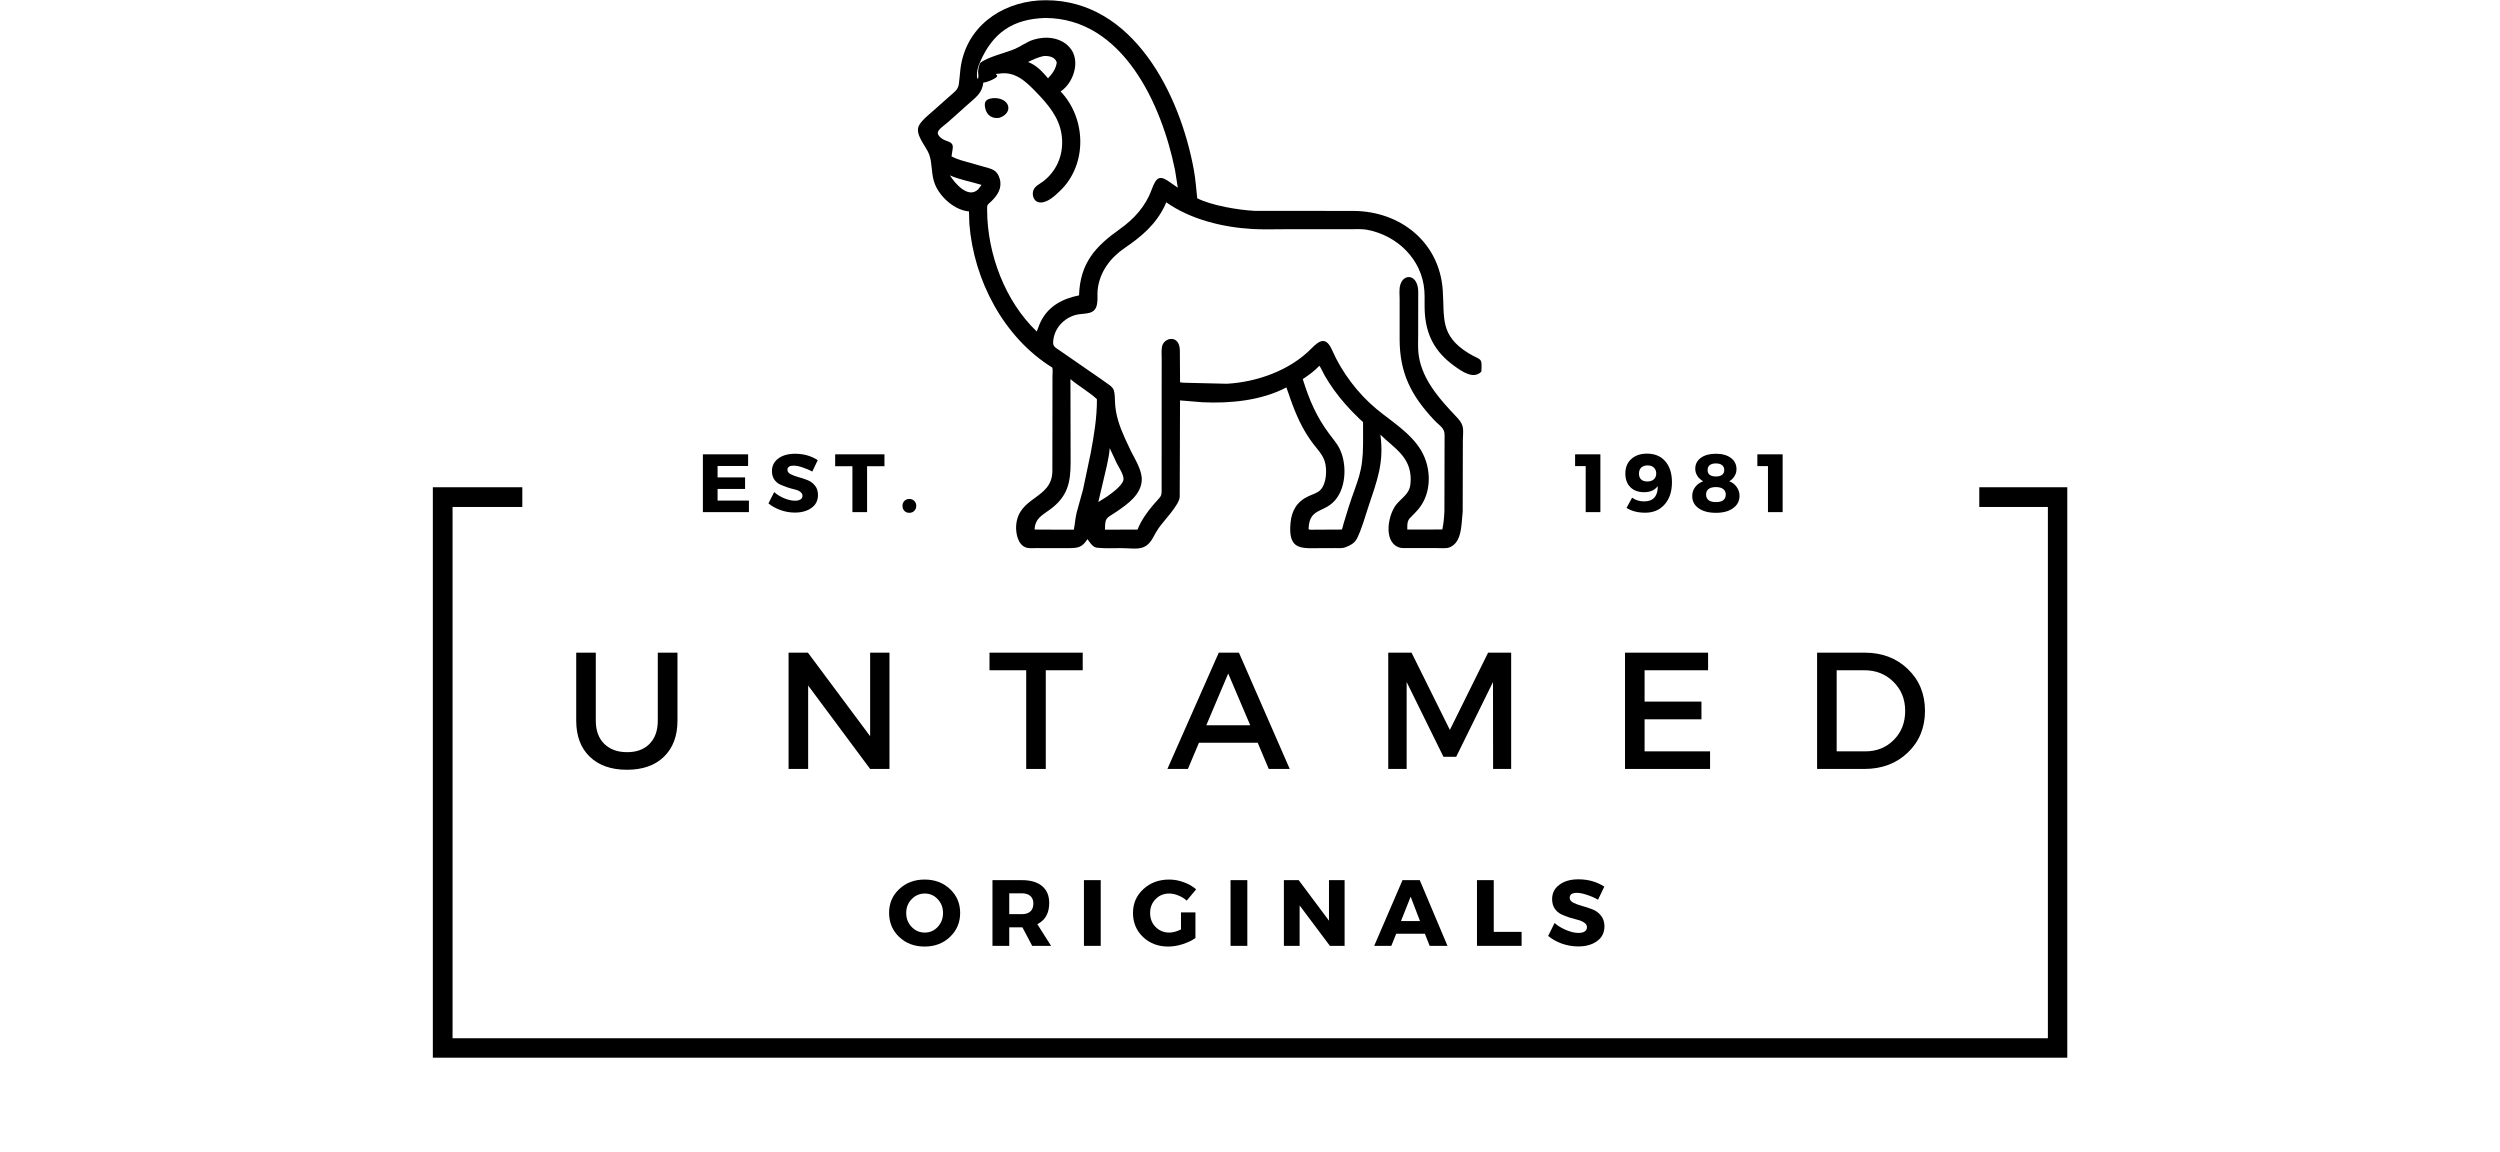 <svg xmlns="http://www.w3.org/2000/svg" xmlns:xlink="http://www.w3.org/1999/xlink" width="447" zoomAndPan="magnify" viewBox="0 0 335.25 154.5" height="206" preserveAspectRatio="xMidYMid meet" version="1.0"><defs><g/><clipPath id="87a988f6d2"><path d="M 123 0 L 198.781 0 L 198.781 74 L 123 74 Z M 123 0 " clip-rule="nonzero"/></clipPath><clipPath id="4a0f47d821"><rect x="0" width="196" y="0" height="28"/></clipPath><clipPath id="3feaff0669"><rect x="0" width="33" y="0" height="15"/></clipPath><clipPath id="63d3b5acd9"><rect x="0" width="33" y="0" height="15"/></clipPath></defs><g clip-path="url(#87a988f6d2)"><path fill="#000000" d="M 188.996 69.555 C 188.668 70.008 188.723 70.48 188.719 71.012 L 193.414 71.004 C 193.582 70.238 193.66 69.352 193.695 68.57 L 193.719 58.328 C 193.723 57.371 193.039 57.09 192.336 56.344 C 189.207 53.023 187.699 49.996 187.691 45.496 L 187.691 40.137 C 187.691 39.512 187.59 38.746 187.797 38.145 L 187.816 38.082 C 188.324 36.617 190.164 36.828 190.184 39.129 L 190.176 44.848 C 190.176 45.664 190.129 46.516 190.211 47.324 C 190.523 50.371 192.504 52.887 194.52 55.055 L 195.465 56.066 C 196.465 57.148 196.168 57.742 196.168 59.137 L 196.148 68.613 L 196.02 70.055 C 195.902 71.289 195.727 72.805 194.434 73.383 C 193.992 73.582 193.258 73.5 192.773 73.5 L 188.695 73.5 C 188.348 73.496 187.922 73.531 187.594 73.402 L 187.543 73.383 C 185.441 72.578 186.141 68.836 187.387 67.484 C 188.438 66.344 189.184 66.09 189.176 64.258 C 189.164 61.238 186.984 60.121 185.141 58.316 L 185.113 58.289 C 185.621 62.145 184.648 64.48 183.465 68.059 C 183.023 69.398 182.629 70.852 182.016 72.125 C 181.672 72.836 181.141 73.102 180.445 73.379 L 180.379 73.406 C 180.023 73.547 179.473 73.5 179.09 73.5 L 177.238 73.504 C 174.617 73.508 172.715 73.906 173.055 70.156 C 173.203 68.484 173.91 67.262 175.477 66.535 C 175.992 66.297 176.645 66.125 177.051 65.719 C 177.91 64.859 177.977 62.93 177.645 61.871 C 177.34 60.887 176.578 60.164 175.98 59.355 C 174.637 57.543 173.773 55.574 173.031 53.457 L 172.508 51.953 C 169.145 53.723 164.949 54.121 161.227 53.941 L 158.242 53.695 L 158.199 66.668 C 158.094 67.77 156.039 69.852 155.359 70.844 C 155.086 71.238 154.863 71.66 154.633 72.078 C 153.578 74.012 152.316 73.504 150.316 73.504 C 149.285 73.504 148.215 73.562 147.195 73.457 L 147.086 73.445 C 146.5 73.363 146.152 72.734 145.832 72.301 C 145.059 73.477 144.52 73.5 143.156 73.504 L 138.977 73.5 C 138.566 73.5 138.027 73.555 137.633 73.438 C 136.484 73.094 136.188 71.449 136.27 70.441 C 136.578 66.555 141.02 66.953 141.121 63.262 L 141.137 50.379 C 141.137 50.086 141.203 49.559 141.109 49.289 C 134.586 45.25 130.59 37.57 129.992 30.043 L 129.938 28.352 C 128.039 28.188 126.109 26.48 125.395 24.754 C 124.848 23.445 125.059 22.02 124.613 20.738 C 124.219 19.609 122.52 17.945 123.293 16.723 C 123.738 16.016 124.488 15.438 125.113 14.887 L 127.348 12.902 C 127.898 12.402 128.484 12.051 128.582 11.273 L 128.68 10.395 C 128.746 9.668 128.809 8.934 128.973 8.215 C 130.176 2.922 135.051 0.039 140.215 0.031 C 151.996 0.008 158.266 12.703 160.098 22.801 C 160.324 24.062 160.414 25.316 160.547 26.59 C 162.535 27.578 166.047 28.156 168.199 28.273 L 181.461 28.285 C 187.738 28.297 193.031 32.445 193.473 38.914 C 193.727 42.594 193.047 44.961 196.91 47.352 C 198.59 48.391 198.773 47.797 198.652 49.828 C 197.598 50.953 195.973 49.758 195.027 49.078 C 192.387 47.176 191.188 44.852 191.051 41.66 C 191.012 40.773 191.074 39.871 191.008 38.984 C 190.699 34.77 187.359 31.551 183.281 30.805 C 182.641 30.691 181.934 30.734 181.285 30.734 L 172.312 30.738 C 170.852 30.738 169.367 30.793 167.91 30.707 C 163.992 30.48 159.652 29.434 156.395 27.129 C 156.32 27.262 156.281 27.418 156.215 27.555 C 154.996 30.102 153.082 31.715 150.824 33.254 C 148.883 34.574 147.457 36.477 147.195 38.859 C 147.125 39.488 147.238 40.137 147.113 40.758 L 147.102 40.82 C 146.844 42.246 145.512 41.969 144.461 42.184 C 142.688 42.547 141.246 44.121 141.227 45.969 C 141.219 46.488 141.613 46.664 142.008 46.934 L 147.691 50.863 C 149.406 52.129 149.457 51.777 149.523 53.922 C 149.582 55.617 150.145 57.203 150.836 58.738 L 151.668 60.512 C 152.234 61.641 153.172 63.094 153.109 64.398 C 153.02 66.344 151.18 67.621 149.711 68.625 C 148.371 69.543 148.18 69.309 148.18 71.027 L 152.543 71.02 C 153.023 69.797 153.828 68.668 154.676 67.676 C 155.918 66.227 155.77 66.801 155.773 64.855 L 155.781 48.16 C 155.781 47.633 155.738 47.055 155.816 46.535 C 156.012 45.238 158.211 44.766 158.219 47.035 L 158.246 51.266 C 158.453 51.316 158.676 51.312 158.891 51.328 L 164.527 51.461 C 168.562 51.238 172.992 49.668 175.859 46.734 C 177.008 45.559 177.844 45.141 178.652 46.988 C 179.934 49.914 182.105 52.789 184.57 54.832 C 186.645 56.551 189.199 58.07 190.598 60.453 C 191.977 62.805 192.004 66.121 190.219 68.262 C 189.84 68.715 189.398 69.121 188.996 69.555 Z M 140.18 2.41 C 135.801 2.539 133.156 4.391 131.449 8.266 C 131.133 8.98 130.977 9.496 131.004 10.293 L 131.09 10.59 C 131.316 10.398 131.156 9.898 131.164 9.633 C 131.176 9.23 131.289 8.824 131.438 8.457 C 132.355 7.652 134.902 7.082 136.105 6.559 C 136.957 6.188 137.684 5.605 138.582 5.324 C 140.25 4.801 142.273 5 143.469 6.395 C 144.863 8.012 144.082 10.727 142.586 11.992 L 142.23 12.266 C 145.676 15.879 145.848 22.066 142.141 25.605 C 141.473 26.242 140.516 27.168 139.523 27.156 C 138.801 27.145 138.445 26.488 138.504 25.828 C 138.582 24.969 139.457 24.688 140.043 24.207 C 141.906 22.672 142.691 20.418 142.363 18.07 C 142.035 15.758 140.57 14.035 139.016 12.422 C 137.617 10.969 136.125 9.496 133.945 9.883 C 133.773 9.914 133.664 9.84 133.539 10.004 C 134.312 10.281 132.449 10.969 132.207 11.02 L 131.863 11.074 C 131.703 12.547 130.801 13.074 129.758 14.031 L 127.094 16.41 C 126.168 17.227 125.027 17.715 126.391 18.637 C 127.016 19.055 127.867 18.926 127.762 19.875 L 127.688 20.391 L 127.598 20.969 C 128.402 21.406 129.324 21.621 130.203 21.863 L 131.91 22.355 C 133 22.668 133.695 22.738 134.059 23.961 C 134.418 25.184 133.793 26.164 132.953 26.977 C 132.34 27.57 132.371 27.371 132.375 28.266 C 132.414 34.062 134.777 40.395 139.031 44.457 C 139.219 43.992 139.363 43.52 139.59 43.074 C 140.637 41.008 142.535 40.043 144.699 39.609 C 144.836 35.27 146.91 33.031 150.16 30.727 C 152.047 29.391 153.609 27.684 154.41 25.496 C 155.102 23.613 155.539 23.426 157.102 24.586 L 157.945 25.172 L 157.57 22.809 C 155.801 14.066 150.594 2.457 140.18 2.41 Z M 139.906 7.523 C 139.199 7.68 138.512 7.992 137.863 8.316 C 138.793 8.664 139.531 9.344 140.172 10.078 L 140.539 10.504 C 141.117 9.887 141.609 9.227 141.711 8.363 C 141.469 7.609 140.605 7.453 139.906 7.523 Z M 127.383 23.52 C 128.055 24.586 129.832 26.691 131.164 25.398 L 131.625 24.797 C 130.219 24.352 128.742 24.117 127.383 23.52 Z M 176.93 49.051 C 176.262 49.766 175.504 50.297 174.699 50.84 C 175.598 53.688 176.516 55.863 178.297 58.246 C 178.672 58.75 179.082 59.234 179.414 59.766 C 180.504 61.531 180.586 64.328 179.637 66.18 C 178.125 69.121 175.57 67.648 175.477 70.945 C 175.559 71.043 175.676 71.023 175.801 71.035 L 179.934 71.012 C 180.055 70.773 180.09 70.492 180.168 70.234 L 180.871 67.941 C 182.047 64.301 182.785 63.418 182.789 59.387 L 182.785 56.629 C 182.676 56.449 182.508 56.363 182.359 56.223 L 181.223 55.086 C 180.109 53.914 179.066 52.637 178.195 51.273 L 177.641 50.363 C 177.539 50.184 177.012 49.094 176.93 49.051 Z M 143.547 50.836 L 143.57 62 C 143.566 64.723 143.18 66.582 140.793 68.336 C 139.672 69.156 138.816 69.523 138.738 71.012 L 142.219 71.031 L 144 71.031 C 144.148 70.293 144.191 69.543 144.363 68.801 L 145.234 65.648 L 146.262 60.762 C 146.715 58.332 147.105 56.008 147.098 53.535 C 146.258 52.703 144.59 51.734 143.547 50.836 Z M 148.812 60.094 C 148.762 60.879 148.586 61.664 148.43 62.438 L 147.285 67.324 L 148.41 66.617 C 149.059 66.16 150.539 65.109 150.656 64.332 C 150.75 63.703 150.016 62.645 149.742 62.094 Z M 148.812 60.094 " fill-opacity="1" fill-rule="nonzero"/></g><path fill="#000000" d="M 134.062 15.789 C 133.094 15.98 132.312 15.48 132.113 14.496 C 131.918 13.543 132.27 13.27 133.191 13.156 C 135.395 13.062 135.992 15.07 134.062 15.789 Z M 134.062 15.789 " fill-opacity="1" fill-rule="nonzero"/><g transform="matrix(1, 0, 0, 1, 75, 80)"><g clip-path="url(#4a0f47d821)"><g fill="#000000" fill-opacity="1"><g transform="translate(0.537, 23.116)"><g><path d="M 15.312 -15.594 L 15.312 -6.469 C 15.312 -4.426 14.707 -2.816 13.5 -1.641 C 12.301 -0.473 10.645 0.109 8.531 0.109 C 6.426 0.109 4.766 -0.473 3.547 -1.641 C 2.336 -2.816 1.734 -4.426 1.734 -6.469 L 1.734 -15.594 L 4.359 -15.594 L 4.359 -6.469 C 4.359 -5.156 4.734 -4.125 5.484 -3.375 C 6.242 -2.625 7.27 -2.25 8.562 -2.25 C 9.832 -2.25 10.832 -2.617 11.562 -3.359 C 12.301 -4.109 12.672 -5.145 12.672 -6.469 L 12.672 -15.594 Z M 15.312 -15.594 "/></g></g></g><g fill="#000000" fill-opacity="1"><g transform="translate(28.701, 23.116)"><g><path d="M 15.578 0 L 12.984 0 L 4.672 -11.188 L 4.672 0 L 2.047 0 L 2.047 -15.594 L 4.641 -15.594 L 12.984 -4.391 L 12.984 -15.594 L 15.578 -15.594 Z M 15.578 0 "/></g></g></g><g fill="#000000" fill-opacity="1"><g transform="translate(57.489, 23.116)"><g><path d="M 12.703 -13.234 L 7.75 -13.234 L 7.75 0 L 5.125 0 L 5.125 -13.234 L 0.203 -13.234 L 0.203 -15.594 L 12.703 -15.594 Z M 12.703 -13.234 "/></g></g></g><g fill="#000000" fill-opacity="1"><g transform="translate(81.531, 23.116)"><g><path d="M 12.125 -3.516 L 4.25 -3.516 L 2.766 0 L 0.016 0 L 6.906 -15.594 L 9.609 -15.594 L 16.422 0 L 13.609 0 Z M 11.125 -5.859 L 8.172 -12.797 L 5.234 -5.859 Z M 11.125 -5.859 "/></g></g></g><g fill="#000000" fill-opacity="1"><g transform="translate(109.116, 23.116)"><g><path d="M 18.531 0 L 16.109 0 L 16.094 -11.656 L 11.156 -1.625 L 9.453 -1.625 L 4.516 -11.656 L 4.516 0 L 2.047 0 L 2.047 -15.594 L 5.172 -15.594 L 10.312 -5.234 L 15.438 -15.594 L 18.531 -15.594 Z M 18.531 0 "/></g></g></g><g fill="#000000" fill-opacity="1"><g transform="translate(140.867, 23.116)"><g><path d="M 13.188 -13.234 L 4.672 -13.234 L 4.672 -9.031 L 12.297 -9.031 L 12.297 -6.656 L 4.672 -6.656 L 4.672 -2.359 L 13.453 -2.359 L 13.453 0 L 2.047 0 L 2.047 -15.594 L 13.188 -15.594 Z M 13.188 -13.234 "/></g></g></g><g fill="#000000" fill-opacity="1"><g transform="translate(166.625, 23.116)"><g><path d="M 2.047 -15.594 L 8.438 -15.594 C 10.77 -15.594 12.695 -14.859 14.219 -13.391 C 15.75 -11.922 16.516 -10.055 16.516 -7.797 C 16.516 -5.535 15.75 -3.672 14.219 -2.203 C 12.688 -0.734 10.738 0 8.375 0 L 2.047 0 Z M 4.672 -13.234 L 4.672 -2.359 L 8.516 -2.359 C 10.047 -2.359 11.316 -2.867 12.328 -3.891 C 13.348 -4.91 13.859 -6.207 13.859 -7.781 C 13.859 -9.352 13.332 -10.656 12.281 -11.688 C 11.238 -12.719 9.945 -13.234 8.406 -13.234 Z M 4.672 -13.234 "/></g></g></g></g></g><g fill="#000000" fill-opacity="1"><g transform="translate(118.929, 126.839)"><g><path d="M 5.062 -8.891 C 6.426 -8.891 7.562 -8.461 8.469 -7.609 C 9.375 -6.754 9.828 -5.691 9.828 -4.422 C 9.828 -3.141 9.375 -2.066 8.469 -1.203 C 7.562 -0.336 6.426 0.094 5.062 0.094 C 3.695 0.094 2.562 -0.332 1.656 -1.188 C 0.75 -2.051 0.297 -3.129 0.297 -4.422 C 0.297 -5.703 0.75 -6.766 1.656 -7.609 C 2.562 -8.461 3.695 -8.891 5.062 -8.891 Z M 5.094 -7.016 C 4.406 -7.016 3.816 -6.766 3.328 -6.266 C 2.836 -5.766 2.594 -5.145 2.594 -4.406 C 2.594 -3.664 2.836 -3.039 3.328 -2.531 C 3.816 -2.031 4.398 -1.781 5.078 -1.781 C 5.766 -1.781 6.344 -2.031 6.812 -2.531 C 7.289 -3.039 7.531 -3.664 7.531 -4.406 C 7.531 -5.145 7.289 -5.766 6.812 -6.266 C 6.344 -6.766 5.77 -7.016 5.094 -7.016 Z M 5.094 -7.016 "/></g></g></g><g fill="#000000" fill-opacity="1"><g transform="translate(132.215, 126.839)"><g><path d="M 6.203 0 L 4.891 -2.484 L 3.125 -2.484 L 3.125 0 L 0.875 0 L 0.875 -8.812 L 4.828 -8.812 C 5.992 -8.812 6.895 -8.547 7.531 -8.016 C 8.164 -7.484 8.484 -6.727 8.484 -5.75 C 8.484 -4.383 7.953 -3.438 6.891 -2.906 L 8.734 0 Z M 3.125 -4.25 L 4.828 -4.25 C 5.305 -4.25 5.68 -4.367 5.953 -4.609 C 6.223 -4.848 6.359 -5.203 6.359 -5.672 C 6.359 -6.117 6.223 -6.457 5.953 -6.688 C 5.68 -6.926 5.305 -7.047 4.828 -7.047 L 3.125 -7.047 Z M 3.125 -4.25 "/></g></g></g><g fill="#000000" fill-opacity="1"><g transform="translate(144.482, 126.839)"><g><path d="M 3.125 0 L 0.875 0 L 0.875 -8.812 L 3.125 -8.812 Z M 3.125 0 "/></g></g></g><g fill="#000000" fill-opacity="1"><g transform="translate(151.636, 126.839)"><g><path d="M 6.734 -4.484 L 8.672 -4.484 L 8.672 -1.047 C 8.191 -0.711 7.613 -0.438 6.938 -0.219 C 6.27 -0.008 5.629 0.094 5.016 0.094 C 3.672 0.094 2.547 -0.332 1.641 -1.188 C 0.742 -2.051 0.297 -3.125 0.297 -4.406 C 0.297 -5.688 0.758 -6.754 1.688 -7.609 C 2.613 -8.461 3.77 -8.891 5.156 -8.891 C 5.812 -8.891 6.461 -8.77 7.109 -8.531 C 7.754 -8.301 8.305 -7.984 8.766 -7.578 L 7.5 -6.062 C 7.188 -6.352 6.816 -6.582 6.391 -6.75 C 5.973 -6.926 5.562 -7.016 5.156 -7.016 C 4.426 -7.016 3.816 -6.766 3.328 -6.266 C 2.836 -5.766 2.594 -5.145 2.594 -4.406 C 2.594 -3.656 2.836 -3.031 3.328 -2.531 C 3.828 -2.031 4.441 -1.781 5.172 -1.781 C 5.641 -1.781 6.16 -1.922 6.734 -2.203 Z M 6.734 -4.484 "/></g></g></g><g fill="#000000" fill-opacity="1"><g transform="translate(164.141, 126.839)"><g><path d="M 3.125 0 L 0.875 0 L 0.875 -8.812 L 3.125 -8.812 Z M 3.125 0 "/></g></g></g><g fill="#000000" fill-opacity="1"><g transform="translate(171.295, 126.839)"><g><path d="M 9.016 0 L 7.047 0 L 2.984 -5.422 L 2.984 0 L 0.875 0 L 0.875 -8.812 L 2.859 -8.812 L 6.922 -3.375 L 6.922 -8.812 L 9.016 -8.812 Z M 9.016 0 "/></g></g></g><g fill="#000000" fill-opacity="1"><g transform="translate(184.342, 126.839)"><g><path d="M 6.734 -1.625 L 2.891 -1.625 L 2.234 0 L -0.062 0 L 3.734 -8.812 L 6.047 -8.812 L 9.766 0 L 7.375 0 Z M 6.078 -3.328 L 4.828 -6.594 L 3.531 -3.328 Z M 6.078 -3.328 "/></g></g></g><g fill="#000000" fill-opacity="1"><g transform="translate(197.187, 126.839)"><g><path d="M 3.125 -1.875 L 6.859 -1.875 L 6.859 0 L 0.875 0 L 0.875 -8.812 L 3.125 -8.812 Z M 3.125 -1.875 "/></g></g></g><g fill="#000000" fill-opacity="1"><g transform="translate(207.389, 126.839)"><g><path d="M 4.266 -8.922 C 5.586 -8.922 6.75 -8.594 7.75 -7.938 L 6.906 -6.188 C 6.438 -6.457 5.938 -6.676 5.406 -6.844 C 4.883 -7.02 4.441 -7.109 4.078 -7.109 C 3.43 -7.109 3.109 -6.891 3.109 -6.453 C 3.109 -6.18 3.266 -5.961 3.578 -5.797 C 3.898 -5.629 4.289 -5.484 4.75 -5.359 C 5.207 -5.234 5.664 -5.082 6.125 -4.906 C 6.582 -4.738 6.969 -4.461 7.281 -4.078 C 7.602 -3.691 7.766 -3.207 7.766 -2.625 C 7.766 -1.77 7.43 -1.102 6.766 -0.625 C 6.109 -0.156 5.27 0.078 4.25 0.078 C 3.508 0.078 2.781 -0.047 2.062 -0.297 C 1.352 -0.555 0.738 -0.898 0.219 -1.328 L 1.078 -3.062 C 1.523 -2.676 2.051 -2.359 2.656 -2.109 C 3.258 -1.859 3.797 -1.734 4.266 -1.734 C 4.629 -1.734 4.91 -1.797 5.109 -1.922 C 5.316 -2.055 5.422 -2.25 5.422 -2.5 C 5.422 -2.75 5.301 -2.953 5.062 -3.109 C 4.832 -3.273 4.547 -3.398 4.203 -3.484 C 3.859 -3.566 3.484 -3.672 3.078 -3.797 C 2.68 -3.93 2.312 -4.078 1.969 -4.234 C 1.625 -4.398 1.332 -4.656 1.094 -5 C 0.863 -5.352 0.75 -5.773 0.75 -6.266 C 0.75 -7.066 1.07 -7.707 1.719 -8.188 C 2.363 -8.676 3.211 -8.922 4.266 -8.922 Z M 4.266 -8.922 "/></g></g></g><g transform="matrix(1, 0, 0, 1, 93, 57)"><g clip-path="url(#3feaff0669)"><g fill="#000000" fill-opacity="1"><g transform="translate(0.477, 11.676)"><g><path d="M 6.844 -6.188 L 2.75 -6.188 L 2.75 -4.656 L 6.438 -4.656 L 6.438 -3.109 L 2.75 -3.109 L 2.75 -1.547 L 6.953 -1.547 L 6.953 0 L 0.781 0 L 0.781 -7.75 L 6.844 -7.75 Z M 6.844 -6.188 "/></g></g></g><g fill="#000000" fill-opacity="1"><g transform="translate(9.863, 11.676)"><g><path d="M 3.75 -7.828 C 4.906 -7.828 5.922 -7.539 6.797 -6.969 L 6.062 -5.438 C 5.656 -5.664 5.219 -5.852 4.75 -6 C 4.289 -6.156 3.898 -6.234 3.578 -6.234 C 3.016 -6.234 2.734 -6.047 2.734 -5.672 C 2.734 -5.43 2.875 -5.238 3.156 -5.094 C 3.438 -4.945 3.773 -4.816 4.172 -4.703 C 4.578 -4.598 4.977 -4.469 5.375 -4.312 C 5.781 -4.164 6.125 -3.922 6.406 -3.578 C 6.688 -3.242 6.828 -2.816 6.828 -2.297 C 6.828 -1.555 6.535 -0.977 5.953 -0.562 C 5.367 -0.145 4.629 0.062 3.734 0.062 C 3.086 0.062 2.453 -0.047 1.828 -0.266 C 1.203 -0.484 0.656 -0.785 0.188 -1.172 L 0.953 -2.688 C 1.336 -2.344 1.797 -2.062 2.328 -1.844 C 2.859 -1.633 3.332 -1.531 3.75 -1.531 C 4.062 -1.531 4.305 -1.586 4.484 -1.703 C 4.66 -1.816 4.75 -1.984 4.75 -2.203 C 4.75 -2.41 4.645 -2.586 4.438 -2.734 C 4.238 -2.879 3.988 -2.984 3.688 -3.047 C 3.383 -3.117 3.055 -3.211 2.703 -3.328 C 2.348 -3.453 2.02 -3.582 1.719 -3.719 C 1.414 -3.863 1.16 -4.086 0.953 -4.391 C 0.754 -4.703 0.656 -5.07 0.656 -5.5 C 0.656 -6.207 0.938 -6.77 1.5 -7.188 C 2.07 -7.613 2.82 -7.828 3.75 -7.828 Z M 3.75 -7.828 "/></g></g></g><g fill="#000000" fill-opacity="1"><g transform="translate(18.917, 11.676)"><g><path d="M 6.688 -6.156 L 4.359 -6.156 L 4.359 0 L 2.391 0 L 2.391 -6.156 L 0.078 -6.156 L 0.078 -7.75 L 6.688 -7.75 Z M 6.688 -6.156 "/></g></g></g><g fill="#000000" fill-opacity="1"><g transform="translate(27.605, 11.676)"><g><path d="M 0.672 -1.5 C 0.836 -1.676 1.055 -1.766 1.328 -1.766 C 1.609 -1.766 1.832 -1.676 2 -1.5 C 2.176 -1.332 2.266 -1.113 2.266 -0.844 C 2.266 -0.57 2.176 -0.348 2 -0.172 C 1.832 0.004 1.609 0.094 1.328 0.094 C 1.055 0.094 0.836 0.004 0.672 -0.172 C 0.504 -0.348 0.422 -0.57 0.422 -0.844 C 0.422 -1.113 0.504 -1.332 0.672 -1.5 Z M 0.672 -1.5 "/></g></g></g></g></g><g transform="matrix(1, 0, 0, 1, 210, 57)"><g clip-path="url(#63d3b5acd9)"><g fill="#000000" fill-opacity="1"><g transform="translate(1.142, 11.676)"><g><path d="M 3.469 0 L 1.5 0 L 1.5 -6.172 L 0.078 -6.172 L 0.078 -7.75 L 3.469 -7.75 Z M 3.469 0 "/></g></g></g><g fill="#000000" fill-opacity="1"><g transform="translate(7.631, 11.676)"><g><path d="M 2.984 0.078 C 2.016 0.078 1.18 -0.133 0.484 -0.562 L 1.234 -1.938 C 1.691 -1.602 2.234 -1.438 2.859 -1.438 C 3.461 -1.438 3.922 -1.613 4.234 -1.969 C 4.547 -2.332 4.691 -2.844 4.672 -3.5 C 4.285 -2.945 3.672 -2.672 2.828 -2.672 C 2.066 -2.672 1.457 -2.895 1 -3.344 C 0.551 -3.801 0.328 -4.41 0.328 -5.172 C 0.328 -5.984 0.586 -6.629 1.109 -7.109 C 1.641 -7.598 2.348 -7.844 3.234 -7.844 C 4.273 -7.844 5.094 -7.5 5.688 -6.812 C 6.281 -6.125 6.578 -5.188 6.578 -4 C 6.578 -2.758 6.25 -1.77 5.594 -1.031 C 4.945 -0.289 4.078 0.078 2.984 0.078 Z M 3.281 -4.109 C 3.656 -4.109 3.945 -4.207 4.156 -4.406 C 4.363 -4.602 4.469 -4.863 4.469 -5.188 C 4.469 -5.5 4.367 -5.754 4.172 -5.953 C 3.973 -6.16 3.688 -6.266 3.312 -6.266 C 2.945 -6.266 2.66 -6.164 2.453 -5.969 C 2.254 -5.781 2.156 -5.508 2.156 -5.156 C 2.156 -4.82 2.254 -4.562 2.453 -4.375 C 2.648 -4.195 2.926 -4.109 3.281 -4.109 Z M 3.281 -4.109 "/></g></g></g><g fill="#000000" fill-opacity="1"><g transform="translate(16.552, 11.676)"><g><path d="M 3.547 -7.828 C 4.391 -7.828 5.062 -7.641 5.562 -7.266 C 6.062 -6.891 6.312 -6.383 6.312 -5.75 C 6.312 -5.414 6.223 -5.109 6.047 -4.828 C 5.879 -4.547 5.645 -4.316 5.344 -4.141 C 5.77 -3.973 6.102 -3.711 6.344 -3.359 C 6.594 -3.004 6.719 -2.613 6.719 -2.188 C 6.719 -1.5 6.43 -0.945 5.859 -0.531 C 5.285 -0.113 4.516 0.094 3.547 0.094 C 2.586 0.094 1.816 -0.109 1.234 -0.516 C 0.66 -0.922 0.375 -1.469 0.375 -2.156 C 0.375 -2.602 0.504 -3.004 0.766 -3.359 C 1.035 -3.711 1.395 -3.973 1.844 -4.141 C 1.508 -4.328 1.25 -4.566 1.062 -4.859 C 0.875 -5.16 0.781 -5.477 0.781 -5.812 C 0.781 -6.426 1.031 -6.914 1.531 -7.281 C 2.031 -7.645 2.703 -7.828 3.547 -7.828 Z M 4.375 -6.297 C 4.188 -6.453 3.91 -6.531 3.547 -6.531 C 3.191 -6.531 2.914 -6.453 2.719 -6.297 C 2.531 -6.148 2.438 -5.93 2.438 -5.641 C 2.438 -5.359 2.531 -5.145 2.719 -5 C 2.914 -4.852 3.191 -4.781 3.547 -4.781 C 3.91 -4.781 4.188 -4.852 4.375 -5 C 4.57 -5.145 4.672 -5.359 4.672 -5.641 C 4.672 -5.93 4.57 -6.148 4.375 -6.297 Z M 4.531 -3.094 C 4.301 -3.27 3.973 -3.359 3.547 -3.359 C 3.117 -3.359 2.789 -3.27 2.562 -3.094 C 2.344 -2.926 2.234 -2.68 2.234 -2.359 C 2.234 -2.035 2.344 -1.785 2.562 -1.609 C 2.789 -1.43 3.117 -1.344 3.547 -1.344 C 3.973 -1.344 4.301 -1.426 4.531 -1.594 C 4.758 -1.77 4.875 -2.023 4.875 -2.359 C 4.875 -2.68 4.758 -2.926 4.531 -3.094 Z M 4.531 -3.094 "/></g></g></g><g fill="#000000" fill-opacity="1"><g transform="translate(25.584, 11.676)"><g><path d="M 3.469 0 L 1.5 0 L 1.5 -6.172 L 0.078 -6.172 L 0.078 -7.75 L 3.469 -7.75 Z M 3.469 0 "/></g></g></g></g></g><path fill="#000000" d="M 277.223 141.836 L 58.043 141.836 L 58.043 65.34 L 70.043 65.34 L 70.043 67.984 L 60.688 67.984 L 60.688 139.23 L 274.621 139.23 L 274.621 67.984 L 265.422 67.984 L 265.422 65.34 L 277.223 65.34 Z M 277.223 141.836 " fill-opacity="1" fill-rule="nonzero"/></svg>